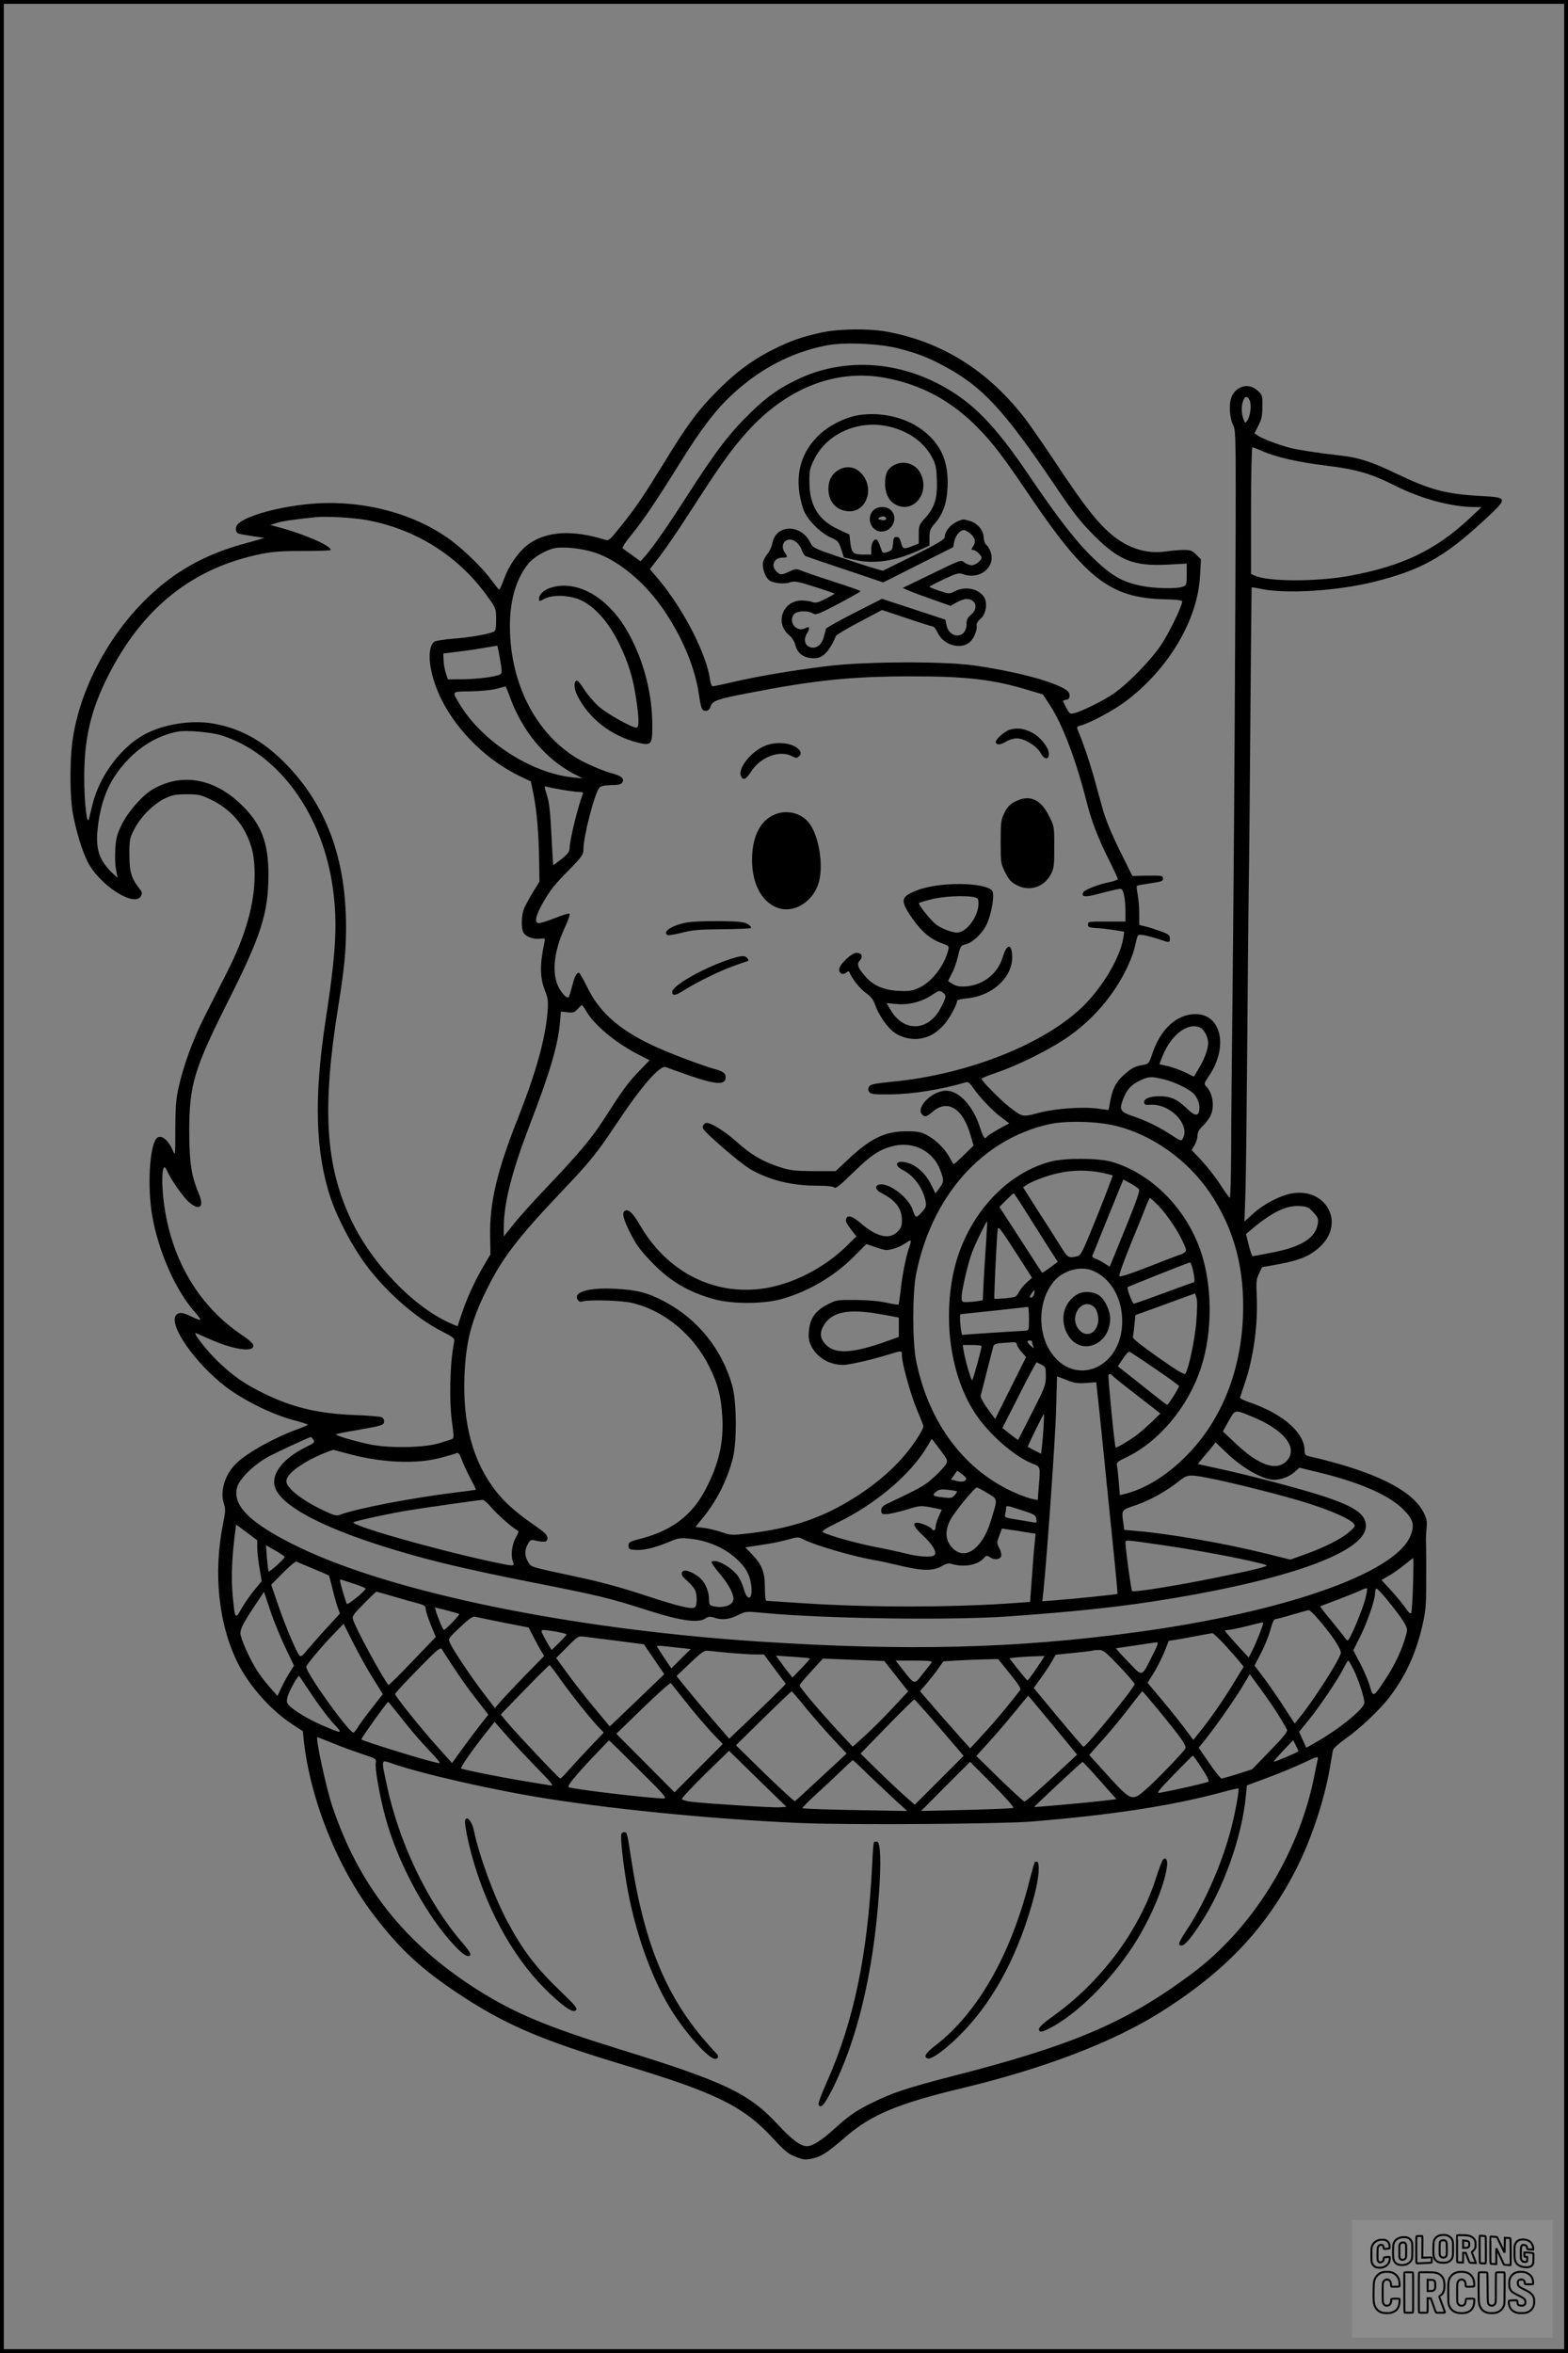 <?xml version="1.0" encoding="UTF-8"?>
<svg xmlns="http://www.w3.org/2000/svg" version="1.0" width="1024pt" height="1536pt" viewBox="0 0 1024 1536" preserveAspectRatio="xMidYMid meet">
  <rect x="0" y="0" width="1024" height="1536" fill="#808080" stroke="none"/>
  <g transform="translate(0.00 0.00) scale(1)">
    <g transform="translate(0,1536) scale(0.1,-0.1)" fill="#000000" stroke="none">
      <path d="M5368 13190 c-127 -27 -210 -56 -328 -116 -136 -69 -250 -156 -375 -285 -117 -121 -179 -206 -334 -459 -133 -216 -177 -281 -279 -408 -63 -80 -77 -93 -96 -87 -212 67 -379 59 -500 -24 -63 -44 -129 -135 -163 -227 -15 -40 -30 -74 -33 -73 -3 0 -23 25 -45 55 -56 78 -176 197 -270 267 -239 177 -582 267 -915 238 -204 -18 -414 -75 -472 -128 -26 -23 -23 -61 5 -68 22 -5 142 -24 162 -26 6 0 -46 -15 -115 -34 -276 -73 -487 -193 -677 -387 -247 -251 -423 -602 -462 -923 -16 -131 -14 -358 5 -456 21 -115 60 -242 96 -314 78 -154 307 -301 349 -224 9 18 7 26 -10 48 -52 64 -66 110 -66 221 0 100 2 108 33 169 43 82 126 164 199 199 49 23 71 27 144 27 79 0 91 -3 165 -39 98 -49 176 -126 220 -216 43 -88 57 -156 57 -270 0 -189 -59 -398 -179 -634 -41 -80 -107 -212 -148 -292 -77 -152 -141 -328 -172 -474 -14 -64 -19 -130 -19 -263 0 -159 -1 -175 -13 -145 -32 79 -83 118 -111 85 -45 -55 -59 -317 -27 -502 41 -237 156 -495 282 -634 20 -23 35 -44 32 -46 -2 -3 -28 6 -56 20 -60 29 -84 31 -102 10 -52 -63 126 -317 329 -471 113 -85 293 -174 426 -211 58 -15 105 -30 105 -33 0 -3 -29 -16 -65 -29 -146 -52 -327 -152 -398 -220 -77 -72 -112 -185 -85 -266 11 -35 11 -52 -4 -125 -67 -329 -31 -666 97 -920 74 -146 213 -303 351 -394 l72 -47 6 -62 c44 -391 222 -833 463 -1146 167 -217 303 -343 543 -503 305 -203 538 -304 1105 -474 581 -176 758 -263 948 -467 83 -90 106 -109 155 -127 50 -19 63 -21 109 -10 57 12 99 40 218 143 166 143 340 216 763 317 539 130 982 300 1295 497 425 269 692 552 891 950 93 186 177 441 212 648 8 50 17 99 19 110 3 12 38 44 82 75 94 66 228 192 289 274 106 140 169 279 212 460 23 98 26 133 26 301 1 105 0 210 -1 235 -2 25 0 70 3 101 5 47 2 64 -19 106 -76 148 -325 270 -749 367 -23 5 -28 12 -28 36 0 117 -140 240 -360 316 -36 12 -64 26 -62 31 1 4 15 46 31 93 57 165 88 391 78 575 -4 87 -2 106 15 141 l20 42 116 21 c138 26 207 57 271 121 155 155 26 380 -195 339 -77 -14 -183 -70 -252 -133 l-55 -50 7 204 c3 113 8 525 11 915 3 391 7 863 10 1050 3 187 8 707 11 1155 4 448 7 816 8 816 0 1 33 -4 71 -12 164 -32 493 -10 724 47 310 77 460 160 719 399 163 150 162 152 -13 162 -235 13 -332 39 -562 149 -150 72 -240 102 -348 114 -151 17 -284 37 -338 51 -77 20 -178 58 -210 79 l-25 16 26 51 c21 40 26 64 26 125 1 72 0 76 -32 104 -55 50 -134 32 -167 -37 -22 -46 -16 -143 10 -194 17 -33 18 -100 11 -1410 -3 -756 -11 -1753 -16 -2215 -5 -462 -10 -969 -10 -1127 -1 -159 -5 -288 -8 -287 -4 0 -32 38 -62 85 -30 47 -85 117 -121 156 l-67 71 19 31 c10 17 19 45 19 62 0 21 10 40 35 64 19 18 41 48 50 66 28 58 16 145 -25 189 -19 20 -18 21 16 73 127 188 80 402 -88 402 -122 0 -228 -96 -282 -256 -23 -68 -24 -69 -64 -76 -51 -9 -73 -20 -124 -66 -49 -44 -73 -90 -87 -167 -6 -32 -11 -59 -11 -60 0 -1 -28 2 -62 7 -100 15 -279 3 -392 -26 -111 -29 -106 -30 -196 39 -55 43 -180 169 -180 183 0 4 44 22 98 40 137 47 328 141 446 219 177 117 324 288 410 474 31 68 42 100 60 182 7 27 9 28 48 22 23 -4 66 -16 97 -26 69 -24 71 -24 71 5 0 21 -9 28 -55 45 -30 11 -75 26 -100 32 l-45 11 0 73 c0 40 -5 96 -10 125 -6 29 -8 55 -6 57 2 3 42 10 88 17 72 10 83 14 83 31 0 19 -6 20 -100 19 l-100 -2 -83 167 c-54 110 -92 201 -111 271 -16 58 -44 157 -61 220 -27 95 -70 221 -104 301 -5 12 0 18 21 23 56 14 212 96 289 154 282 209 476 533 491 824 l6 107 -31 30 c-26 27 -37 31 -84 31 -29 0 -81 -5 -116 -10 -137 -19 -266 27 -384 138 -84 80 -163 183 -338 447 -73 110 -159 234 -190 275 -242 317 -542 507 -909 575 -114 21 -312 19 -423 -5z m497 -104 c120 -30 201 -61 303 -117 248 -133 389 -285 722 -779 117 -174 165 -235 250 -321 167 -168 263 -206 483 -195 l127 7 0 -71 c0 -67 -1 -71 -26 -80 -39 -15 -186 -12 -272 6 -123 25 -192 65 -311 179 -112 108 -228 257 -411 527 -232 344 -376 492 -590 606 -298 159 -639 173 -926 38 -123 -58 -202 -113 -308 -216 -140 -135 -228 -250 -421 -550 -114 -179 -218 -328 -267 -385 l-35 -39 -54 39 c-30 21 -58 42 -63 46 -4 4 21 44 58 88 78 96 163 222 311 460 141 227 234 350 342 451 185 173 394 282 625 326 114 21 338 12 463 -20z m-93 -191 c241 -42 449 -154 623 -337 97 -100 156 -179 325 -428 372 -550 532 -673 882 -682 85 -2 118 -6 118 -15 0 -30 -82 -198 -135 -280 -68 -102 -222 -260 -314 -322 -70 -48 -213 -118 -258 -127 -29 -6 -30 -5 -71 78 -2 3 7 8 20 10 17 2 23 10 23 28 0 18 -10 30 -40 47 -96 53 -334 114 -590 150 -199 27 -705 25 -950 -5 -227 -28 -443 -64 -609 -102 -72 -17 -135 -30 -142 -30 -6 0 -14 19 -17 43 -23 168 -174 461 -334 652 l-59 70 62 80 c34 44 100 140 148 213 47 72 125 192 172 264 111 169 190 273 282 370 250 262 557 377 864 323z m2389 -149 c14 -29 4 -105 -16 -132 -13 -18 -14 -18 -24 9 -31 79 8 195 40 123z m84 -331 c87 -39 232 -72 420 -95 194 -24 290 -52 445 -130 171 -86 367 -139 520 -140 l45 -1 -80 -75 c-223 -208 -443 -312 -793 -375 -213 -37 -521 -36 -607 3 l-25 11 0 414 c0 229 4 413 9 413 5 0 34 -11 66 -25z m-5845 -451 c325 -61 603 -240 791 -508 48 -67 49 -71 49 -141 0 -57 -3 -74 -16 -79 -46 -18 -162 -38 -262 -45 -62 -5 -119 -14 -127 -21 -54 -45 -31 -219 50 -380 106 -209 302 -399 517 -500 l65 -31 17 -83 c22 -109 34 -257 37 -431 l2 -140 -41 -67 c-23 -37 -49 -85 -58 -105 -19 -44 -22 -130 -6 -160 15 -27 64 -46 108 -41 34 4 35 3 30 -21 -32 -150 -31 -233 5 -323 18 -45 20 -65 15 -133 -15 -180 -75 -394 -196 -701 -134 -338 -183 -545 -179 -760 l2 -122 -46 -78 c-59 -102 -108 -208 -142 -311 l-27 -81 -33 14 c-243 101 -525 391 -661 679 -170 358 -192 729 -85 1395 39 240 51 364 51 516 0 455 -132 806 -405 1079 -141 141 -288 221 -459 251 -143 26 -326 -3 -450 -69 -154 -82 -295 -270 -341 -455 -9 -37 -20 -80 -24 -97 -13 -51 -31 108 -31 268 0 258 43 440 154 661 227 451 558 713 1012 802 66 13 135 18 267 17 97 0 177 3 177 7 0 29 -178 106 -350 151 l-45 12 37 12 c32 12 129 26 263 39 70 7 252 -4 335 -20z m1481 -210 c158 -50 337 -200 460 -385 119 -178 198 -369 223 -540 15 -98 19 -109 47 -109 13 0 24 10 30 30 13 36 45 47 243 85 435 85 670 109 1061 110 372 0 542 -20 778 -92 l88 -26 44 -68 c82 -122 173 -362 240 -629 33 -130 76 -242 149 -387 31 -62 56 -117 56 -121 0 -5 -24 -14 -52 -20 -76 -15 -168 -51 -175 -69 -11 -29 13 -31 97 -9 47 13 102 26 122 30 36 7 37 6 47 -31 6 -21 11 -70 11 -109 l0 -70 -122 0 c-117 1 -123 0 -123 -19 0 -17 8 -20 50 -23 28 -1 81 -7 119 -13 l68 -11 -6 -40 c-20 -125 -129 -312 -255 -439 -252 -252 -760 -454 -1260 -501 -108 -11 -136 -16 -145 -31 -8 -12 -8 -22 0 -34 10 -16 28 -18 140 -17 148 2 329 31 495 80 11 3 25 -9 42 -34 38 -58 132 -157 189 -198 l49 -37 -70 -38 c-38 -22 -73 -44 -76 -49 -13 -21 -23 -8 -45 60 -45 141 -136 239 -220 240 -100 0 -213 -123 -149 -163 13 -8 26 -3 60 26 98 84 198 22 248 -156 l19 -65 -64 -63 c-35 -34 -65 -61 -67 -58 -2 2 -15 24 -29 49 -33 57 -90 112 -148 142 -37 19 -60 23 -130 23 -141 0 -234 -45 -384 -186 l-79 -74 -141 0 c-119 1 -153 4 -216 24 -111 34 -195 82 -290 168 -76 68 -164 123 -197 123 -7 0 -17 -8 -22 -19 -9 -16 8 -35 122 -136 73 -64 159 -132 193 -151 124 -69 266 -104 428 -104 65 0 106 -4 114 -12 9 -9 38 14 125 99 118 115 172 151 265 173 130 30 257 -36 302 -157 26 -69 25 -79 -6 -120 l-25 -33 -30 60 c-36 71 -93 123 -154 140 -73 20 -93 -16 -27 -49 71 -36 132 -120 147 -205 6 -28 2 -39 -26 -70 -35 -40 -41 -39 -58 15 -25 78 -150 176 -213 167 -39 -5 -34 -35 10 -57 92 -47 132 -101 132 -176 0 -38 -5 -52 -29 -76 -53 -53 -135 -34 -240 56 -55 47 -85 56 -95 29 -6 -16 0 -29 45 -87 l22 -28 -64 -63 c-128 -124 -294 -218 -463 -261 -349 -88 -692 64 -884 393 -50 86 -78 112 -102 97 -20 -12 -9 -54 36 -144 35 -70 65 -112 131 -181 126 -133 246 -204 420 -252 115 -31 316 -31 433 1 174 47 352 151 481 283 l77 77 56 -19 c30 -11 63 -20 73 -20 34 0 91 20 127 45 40 27 42 25 22 -32 -20 -57 -46 -190 -55 -284 -5 -44 -11 -82 -13 -85 -3 -2 -38 3 -79 12 -45 11 -123 17 -200 18 -121 1 -128 0 -184 -29 -79 -40 -115 -91 -122 -171 -4 -48 -1 -68 15 -101 39 -76 119 -123 208 -123 41 0 192 35 304 70 82 25 80 25 80 -9 0 -51 59 -261 100 -358 22 -51 40 -97 40 -103 0 -23 -64 -122 -125 -193 -116 -136 -285 -263 -473 -357 -161 -79 -327 -125 -553 -151 -99 -11 -108 -11 -166 9 -35 12 -87 25 -117 28 l-54 7 50 61 c92 114 159 248 195 392 26 108 24 364 -5 468 -66 237 -225 435 -443 550 -109 58 -178 75 -319 83 -173 9 -275 -20 -249 -69 8 -15 17 -18 37 -13 49 12 249 6 318 -10 212 -49 405 -209 508 -420 55 -111 75 -191 83 -322 10 -168 -22 -308 -109 -475 -86 -167 -219 -269 -419 -321 -77 -20 -84 -24 -84 -47 0 -23 4 -25 48 -28 52 -3 127 15 222 55 51 22 69 25 126 19 118 -11 232 -60 311 -134 58 -54 83 -99 93 -164 15 -98 -23 -121 -48 -29 -9 32 -28 72 -42 89 -51 61 -145 109 -168 86 -3 -4 19 -36 50 -73 58 -68 92 -130 93 -168 0 -42 -68 -65 -137 -47 -19 5 -23 13 -23 48 -1 59 -32 120 -77 150 -54 35 -91 43 -100 20 -5 -13 4 -27 34 -53 22 -20 45 -46 51 -58 14 -26 16 -92 3 -112 -13 -21 -99 -1 -342 79 -133 44 -282 85 -420 114 -331 71 -308 65 -330 100 -24 39 -24 79 -1 118 15 26 21 29 47 22 63 -14 80 -11 80 16 0 19 -18 37 -90 87 -115 79 -193 149 -249 222 -148 192 -214 436 -203 746 9 222 43 359 142 560 101 207 201 339 493 647 187 196 229 249 362 448 159 240 282 380 318 364 9 -4 80 -29 157 -56 161 -56 227 -61 233 -20 5 32 -11 48 -66 62 -91 25 -318 111 -419 160 -215 102 -342 217 -419 378 -25 50 -49 92 -53 92 -16 0 -29 -25 -45 -89 -9 -36 -19 -67 -22 -70 -10 -11 -40 17 -63 59 -50 90 -36 237 38 396 23 48 35 86 30 90 -5 3 -50 -11 -100 -31 -50 -20 -97 -34 -105 -31 -24 9 -15 49 29 128 56 96 69 113 178 224 78 80 89 96 89 127 0 88 74 374 106 407 9 9 35 14 75 15 47 0 64 4 73 17 16 26 -8 45 -79 63 -33 9 -105 38 -161 65 -300 146 -494 495 -494 892 0 171 40 307 119 407 32 41 116 91 171 102 56 12 176 0 261 -27z m-615 -699 c12 -70 13 -90 3 -96 -26 -16 -146 -32 -243 -33 l-101 -1 -13 40 c-8 22 -14 60 -15 84 l-2 45 105 13 c58 7 137 19 175 26 39 7 71 12 73 12 1 -1 9 -42 18 -90z m67 -253 c81 -218 229 -395 412 -492 l60 -31 -62 6 c-272 27 -594 234 -741 478 -52 87 -57 82 70 84 62 1 138 8 168 16 30 8 57 15 60 16 3 0 18 -34 33 -77z m-1888 -242 c376 -118 666 -518 730 -1008 30 -225 19 -413 -50 -862 -76 -499 -65 -852 34 -1150 44 -131 141 -316 229 -434 131 -178 330 -352 500 -438 76 -39 82 -44 78 -68 -29 -141 -34 -393 -12 -540 9 -61 10 -87 2 -92 -6 -4 -47 -17 -91 -30 -104 -30 -336 -33 -458 -5 -99 21 -220 58 -213 64 2 3 73 17 158 31 140 25 153 29 156 49 2 13 -4 25 -15 31 -10 5 -90 12 -178 15 -239 9 -413 51 -600 145 -122 60 -193 111 -288 201 -76 72 -176 201 -146 188 8 -3 50 -22 94 -41 149 -66 280 -85 280 -41 0 13 -24 36 -75 70 -275 185 -451 476 -505 830 -26 173 -17 321 15 244 23 -55 105 -172 144 -206 68 -60 102 -33 65 53 -49 116 -63 207 -63 409 0 303 31 406 254 850 215 426 262 574 263 820 1 216 -47 339 -182 467 -177 169 -388 204 -574 95 -69 -40 -165 -151 -204 -234 -29 -59 -36 -88 -40 -155 -3 -46 -1 -107 5 -136 l10 -53 -30 28 c-92 87 -116 161 -99 305 23 189 79 315 195 437 94 99 204 161 326 185 56 11 216 -3 285 -24z m2223 -355 c46 -8 98 -15 114 -15 25 0 29 -3 23 -17 -29 -70 -85 -299 -85 -348 0 -24 -10 -38 -52 -72 -29 -23 -53 -41 -55 -39 -1 1 -7 90 -12 197 -7 146 -14 210 -29 257 -17 54 -18 63 -5 58 9 -4 54 -13 101 -21z m159 -1443 c54 -95 198 -214 356 -293 l59 -30 -74 -77 c-71 -75 -98 -112 -230 -317 -76 -118 -157 -214 -362 -430 -84 -88 -183 -197 -219 -243 l-67 -83 0 55 c0 161 50 359 167 666 136 353 186 525 200 676 l6 71 42 -5 c37 -4 47 -1 67 21 12 14 25 25 28 26 3 0 15 -16 27 -37z m4014 -112 c25 -14 49 -62 49 -98 0 -40 -24 -107 -62 -168 l-31 -52 -60 29 c-34 16 -84 34 -113 40 l-53 12 20 50 c57 145 170 229 250 187z m-243 -335 c74 -18 168 -63 200 -97 25 -28 40 -72 34 -106 -6 -41 -31 -37 -80 11 -65 62 -105 80 -177 81 -67 0 -108 -17 -103 -42 3 -13 12 -16 35 -14 134 13 274 -135 214 -226 -6 -11 -21 -5 -67 26 -78 52 -166 96 -256 126 -83 28 -90 41 -63 112 24 62 52 93 109 120 60 28 71 28 154 9z m-308 -305 c237 -59 467 -223 612 -437 159 -237 228 -496 215 -812 -15 -364 -147 -684 -376 -911 -126 -126 -270 -213 -402 -244 l-26 -6 -7 88 c-4 48 -9 96 -12 107 -4 17 6 26 58 50 217 103 408 331 492 589 77 235 74 546 -7 771 -99 276 -323 497 -577 571 -88 25 -306 26 -400 1 -306 -81 -561 -376 -635 -732 -66 -322 -12 -671 140 -906 90 -139 261 -289 382 -335 49 -19 48 -18 36 -158 l-6 -78 -34 7 c-18 3 -65 19 -104 36 -336 143 -573 456 -656 866 -25 124 -25 441 0 567 102 509 430 879 867 977 113 25 315 20 440 -11z m-96 -305 c38 -8 70 -16 72 -18 2 -2 -43 -120 -100 -263 -98 -242 -106 -259 -133 -265 -56 -13 -60 -10 -109 69 -26 42 -92 146 -146 229 l-97 153 23 15 c39 26 139 63 212 78 90 20 192 20 278 2z m189 -70 c25 -14 50 -31 55 -38 8 -9 -18 -82 -90 -259 l-101 -247 -36 23 c-20 13 -46 26 -59 30 -13 4 -21 13 -18 19 3 7 49 121 103 254 54 134 99 243 99 243 1 0 22 -11 47 -25z m-678 -193 c44 -70 107 -170 141 -223 l62 -96 -50 -37 c-27 -21 -51 -36 -53 -34 -1 2 -65 99 -140 216 l-138 213 44 45 c24 24 46 44 49 44 3 0 41 -57 85 -128z m862 46 c56 -59 128 -166 162 -243 21 -47 21 -50 5 -62 -10 -7 -21 -13 -25 -13 -4 0 -94 -34 -200 -76 -129 -50 -194 -72 -199 -64 -4 6 28 95 70 198 42 103 88 215 101 250 13 34 26 62 29 62 3 0 29 -24 57 -52z m1011 -43 c30 -32 33 -42 28 -73 -14 -92 -104 -150 -290 -187 -70 -14 -131 -25 -135 -25 -4 0 -16 32 -26 72 l-18 72 34 29 c135 114 229 160 318 154 48 -3 58 -8 89 -42z m-2138 -190 c-5 -72 -12 -187 -16 -256 l-6 -127 -36 -6 c-21 -3 -52 -6 -69 -6 -31 0 -33 2 -33 33 0 45 44 231 70 297 24 62 93 201 96 197 2 -2 -1 -61 -6 -132z m267 -265 c-18 -16 -42 -44 -52 -63 -17 -33 -22 -35 -88 -42 -38 -3 -71 -5 -73 -3 -4 5 16 425 22 456 4 19 25 -9 114 -148 l110 -171 -33 -29z m1082 86 c11 -44 15 -86 8 -86 -2 0 -89 -31 -193 -70 -104 -38 -193 -70 -199 -70 -10 0 -48 100 -41 108 5 4 398 161 407 161 4 1 12 -19 18 -43z m-654 -10 c126 -53 202 -194 193 -357 -17 -289 -314 -401 -466 -175 -90 135 -81 342 22 463 59 70 173 101 251 69z m-382 -154 c-3 -12 -12 -22 -19 -22 -12 0 -11 5 2 25 19 30 26 28 17 -3z m1059 -186 c-10 -115 -47 -291 -70 -332 -6 -11 -47 13 -177 104 -105 74 -169 124 -167 133 2 8 7 43 10 79 l7 65 195 71 195 71 9 -30 c6 -18 5 -77 -2 -161z m-1092 27 c0 -78 0 -78 -28 -80 -66 -3 -398 -25 -407 -27 -9 -1 -21 133 -13 135 2 0 100 11 218 23 118 13 218 24 223 25 4 0 7 -34 7 -76z m-1025 37 c39 -6 94 -15 123 -21 l52 -10 0 -63 0 -63 -72 -26 c-242 -87 -355 -90 -417 -11 -24 31 -27 64 -7 102 47 90 142 117 321 92z m1045 -189 c0 -5 3 -18 7 -28 6 -17 5 -17 -15 1 -26 22 -28 36 -7 36 8 0 15 -4 15 -9z m-100 -16 c0 -8 14 -30 30 -49 l31 -35 -101 -202 -101 -202 -50 68 c-28 38 -47 75 -45 84 3 9 21 79 40 156 20 77 39 150 42 162 6 22 12 24 127 31 18 1 27 -3 27 -13z m-230 -12 c0 -20 -56 -223 -61 -223 -8 0 -46 132 -55 188 l-7 42 62 0 c33 0 61 -3 61 -7z m1134 -148 c86 -58 156 -110 156 -113 0 -11 -70 -122 -77 -122 -6 0 -29 18 -205 158 l-118 93 33 49 c17 27 37 48 43 46 6 -2 82 -52 168 -111z m-741 26 c25 -13 27 -19 27 -75 0 -57 -6 -73 -91 -239 l-90 -177 -27 19 c-15 11 -38 29 -51 40 l-25 19 110 216 c60 119 111 214 114 213 3 -1 17 -9 33 -16z m462 -71 c3 -5 75 -63 160 -128 l153 -119 -56 -55 c-32 -30 -75 -68 -97 -85 -48 -36 -135 -87 -139 -82 -7 8 -50 447 -47 472 1 10 19 9 26 -3z m-174 -48 l68 5 5 -46 c3 -25 22 -201 41 -391 19 -190 48 -480 65 -644 17 -164 29 -300 28 -301 -4 -3 -301 -34 -402 -41 l-89 -7 7 64 c25 242 77 993 83 1180 l6 225 61 -24 c49 -20 72 -24 127 -20z m1096 -224 c149 -62 243 -146 243 -219 0 -54 -48 -99 -105 -99 -65 0 -151 49 -251 143 l-88 83 38 68 c44 78 37 77 163 24z m-1372 -65 c-3 -49 -8 -107 -11 -130 l-5 -43 -42 21 c-23 12 -43 23 -45 24 -3 3 101 215 105 215 2 0 1 -39 -2 -87z m-4768 -81 c10 -17 5 -22 -45 -46 -167 -82 -245 -194 -198 -284 64 -122 344 -262 792 -395 235 -70 458 -123 888 -208 430 -85 490 -99 756 -184 203 -65 319 -81 365 -51 22 14 32 15 57 7 50 -18 101 -13 156 15 52 26 53 26 170 15 407 -38 1215 -49 1592 -23 453 32 752 64 1070 117 797 133 1270 309 1270 474 0 75 -70 125 -266 190 -140 47 -479 137 -686 182 l-146 32 38 46 c22 25 48 57 59 71 l19 25 69 -66 c105 -102 241 -179 315 -179 43 0 99 21 131 50 l33 29 120 -29 c270 -65 459 -147 554 -239 71 -70 81 -107 49 -181 -104 -242 -826 -494 -1784 -624 -794 -108 -1509 -125 -2480 -61 -1226 82 -2381 320 -2995 616 -315 153 -436 271 -401 392 18 58 114 151 211 202 66 34 256 122 270 124 3 1 10 -7 17 -17z m4093 -66 c48 -64 51 -71 38 -94 -7 -13 -42 -51 -78 -84 -61 -56 -84 -69 -310 -176 -26 -13 -35 -23 -35 -42 0 -22 4 -25 36 -24 20 1 77 14 128 29 88 27 94 28 161 15 39 -7 70 -14 70 -16 0 -1 -9 -21 -20 -45 -11 -24 -20 -54 -20 -66 0 -24 -14 -31 -25 -13 -8 13 -72 40 -96 40 -34 0 -20 -30 40 -85 62 -58 92 -108 73 -127 -16 -16 -101 -11 -188 11 -43 11 -140 32 -214 46 -122 25 -289 72 -326 93 -11 6 15 23 92 61 258 125 489 323 595 508 13 23 24 41 25 40 1 -1 25 -33 54 -71z m-3850 -30 c208 -55 431 -64 585 -23 50 13 97 27 106 31 12 5 20 -4 34 -41 9 -26 35 -81 56 -122 22 -40 38 -75 37 -76 -2 -1 -66 -10 -143 -19 -281 -35 -640 -104 -747 -145 -19 -7 -40 -2 -93 23 -147 68 -255 151 -255 197 0 40 71 99 184 155 61 29 118 51 126 49 8 -2 58 -16 110 -29z m4020 -156 c0 -20 -24 -27 -61 -18 l-39 10 21 29 20 29 30 -22 c16 -12 29 -25 29 -28z m1571 4 c159 -30 527 -123 670 -170 150 -48 265 -100 289 -129 13 -16 10 -22 -28 -55 -50 -45 -170 -105 -296 -149 l-89 -32 -161 40 c-266 66 -629 129 -842 147 l-82 7 -6 45 c-12 88 -14 84 80 116 94 32 203 93 279 154 57 46 70 48 186 26z m-1432 -101 c69 -43 68 -30 21 -183 -51 -168 -155 -251 -234 -189 -60 47 -71 115 -31 195 26 51 159 214 175 214 5 0 36 -17 69 -37z m-200 12 c2 -3 -4 -14 -15 -26 -16 -18 -26 -20 -74 -14 -71 9 -75 12 -48 36 19 16 32 19 77 14 30 -3 57 -8 60 -10z m-3045 -100 c35 -43 137 -134 171 -153 15 -8 14 -12 -4 -44 -26 -44 -37 -117 -23 -157 14 -38 17 -38 -135 -6 -394 85 -946 244 -903 259 38 14 238 57 355 76 124 20 453 67 485 69 9 1 33 -19 54 -44z m3471 -24 c82 -27 90 -32 93 -57 3 -25 1 -26 -25 -21 -15 3 -63 11 -106 18 -72 11 -78 14 -73 33 3 12 6 29 6 39 0 22 -1 22 105 -12z m-4995 -246 c0 -27 7 -87 15 -133 l14 -83 -52 -64 c-29 -36 -66 -90 -83 -121 -38 -67 -40 -64 -55 97 -10 112 -5 239 17 411 l6 46 69 -51 69 -52 0 -50z m5019 103 l64 -10 -6 -62 c-4 -33 -12 -134 -18 -222 l-12 -161 -81 -6 c-413 -31 -967 -32 -1411 -2 -121 8 -225 15 -230 15 -6 0 -10 36 -10 88 0 101 -19 148 -87 219 l-41 42 34 5 c19 3 68 11 109 17 41 6 104 20 139 30 62 17 66 17 100 -1 83 -41 321 -110 466 -135 22 -3 99 -20 170 -37 145 -34 212 -34 270 1 28 16 41 18 67 10 76 -21 163 -5 202 39 17 19 20 20 42 6 30 -20 68 -15 73 11 2 10 -4 34 -14 51 -16 31 -16 35 1 79 l17 47 46 -7 c25 -3 75 -11 110 -17z m891 -84 c256 -37 605 -104 680 -131 20 -7 -85 -33 -355 -87 -250 -50 -513 -92 -522 -82 -6 6 -42 268 -43 312 0 24 -18 25 240 -12z m-5731 -77 c2 -10 -98 -101 -105 -95 -2 3 -7 42 -11 88 l-6 83 60 -34 c33 -19 61 -38 62 -42z m7369 -180 c-3 -96 -8 -179 -12 -186 -5 -8 -17 2 -35 29 -15 23 -57 74 -93 114 l-66 72 47 27 c25 14 71 46 101 71 30 24 57 45 59 45 2 1 2 -77 -1 -172z m-7183 103 c55 -23 101 -43 103 -45 2 -1 11 -38 22 -81 10 -44 26 -99 34 -123 l16 -44 -77 -84 c-43 -46 -100 -111 -128 -144 -44 -53 -51 -58 -62 -43 -22 30 -97 208 -139 334 l-43 125 77 78 c42 42 81 75 87 73 5 -2 55 -23 110 -46z m273 -101 c40 -13 71 -26 70 -30 -8 -20 -117 -108 -123 -99 -7 12 -45 140 -45 154 0 4 6 6 13 3 6 -2 45 -15 85 -28z m6597 -101 c-15 -58 -83 -225 -106 -258 -8 -13 -12 -11 -27 10 -9 13 -50 64 -90 113 -41 49 -72 90 -70 91 1 1 55 22 118 45 63 24 131 52 150 61 19 10 36 14 38 10 2 -5 -4 -37 -13 -72z m154 -14 c39 -47 83 -106 98 -131 25 -43 26 -49 14 -91 -22 -84 -73 -193 -131 -280 -81 -124 -83 -125 -104 -49 -10 34 -38 101 -63 148 l-45 86 41 82 c49 97 101 246 101 290 0 17 4 31 9 31 6 0 42 -38 80 -86z m-7206 -298 l57 -119 -29 -46 c-16 -25 -41 -70 -54 -99 l-25 -53 -51 58 c-29 32 -69 85 -88 117 -47 76 -103 204 -103 234 0 31 20 69 93 179 l61 92 41 -122 c22 -67 67 -176 98 -241z m715 330 c64 -19 136 -39 160 -45 33 -9 42 -16 42 -34 0 -12 15 -58 33 -103 l33 -80 -153 -159 c-83 -88 -154 -157 -156 -155 -45 58 -214 369 -232 429 -6 20 4 35 71 102 43 44 80 79 82 79 2 0 56 -15 120 -34z m421 -112 c6 -5 -90 -104 -100 -104 -6 0 -41 82 -53 126 l-6 21 77 -19 c43 -11 80 -22 82 -24z m5608 -31 c96 -111 155 -202 149 -226 -13 -51 -185 -318 -274 -425 l-27 -33 -69 106 c-37 58 -96 143 -130 189 l-63 83 43 84 c24 45 51 114 61 151 12 46 22 68 33 69 8 0 58 13 110 29 52 15 100 29 107 29 6 1 33 -25 60 -56z m-5319 -25 l164 -32 34 -65 c18 -36 41 -78 51 -93 l17 -28 -115 -117 c-63 -65 -136 -142 -161 -170 l-46 -53 -75 98 c-80 105 -197 279 -218 326 -13 28 -13 30 65 103 61 58 84 73 100 69 12 -3 94 -20 184 -38z m4962 -1 c0 -14 -43 -123 -66 -170 l-29 -57 -78 84 c-42 47 -77 87 -77 90 0 3 10 6 23 6 12 1 65 11 117 24 106 27 110 27 110 23z m-5814 -363 l64 -103 -74 -95 c-41 -52 -83 -109 -92 -126 -10 -16 -22 -30 -26 -30 -30 0 -308 387 -308 429 0 13 98 130 179 214 l65 67 64 -127 c35 -69 92 -173 128 -229z m1195 305 c38 -7 69 -15 69 -18 0 -4 -22 -28 -48 -54 l-49 -48 -15 23 c-8 13 -25 42 -37 66 -25 49 -27 48 80 31z m4372 -91 c42 -46 85 -95 97 -111 l22 -27 -63 -103 c-66 -109 -156 -239 -225 -324 l-41 -51 -49 66 c-27 37 -94 121 -149 187 l-101 120 38 60 c21 33 52 95 70 137 l31 77 71 11 c39 7 100 18 136 25 36 7 70 13 77 14 6 0 45 -36 86 -81z m-3973 31 l175 -23 67 -98 66 -97 -178 -171 -178 -170 -106 128 c-58 70 -137 171 -175 224 l-69 95 72 72 c69 70 72 72 111 67 22 -3 119 -15 215 -27z m3496 -96 c-73 -145 -62 -142 -159 -40 -47 48 -82 87 -78 88 3 0 60 8 126 18 66 10 128 19 138 20 14 1 10 -14 -27 -86z m-3078 49 l63 -7 -64 -63 -63 -63 -47 70 c-26 39 -47 73 -47 75 0 3 21 3 48 0 26 -3 75 -8 110 -12z m-1486 -126 c36 -56 102 -149 147 -206 l80 -103 -48 -61 c-27 -34 -80 -105 -119 -158 l-70 -97 -103 115 c-104 116 -269 322 -269 336 0 5 66 76 147 159 125 128 149 148 158 134 5 -9 40 -63 77 -119z m1802 94 c60 -5 135 -10 167 -10 l58 0 71 -96 72 -96 -29 -30 c-15 -16 -98 -97 -184 -179 l-157 -149 -114 132 c-63 73 -140 165 -172 205 l-58 72 89 85 c77 73 92 83 118 80 17 -2 79 -8 139 -14z m2545 -86 c56 -59 101 -112 101 -117 0 -22 -309 -402 -334 -410 -2 -1 -77 85 -165 191 l-160 193 48 67 c27 37 59 86 72 109 l23 41 116 12 c63 6 120 13 125 15 6 2 24 4 42 4 27 1 44 -13 132 -105z m-2020 50 c2 -2 -23 -31 -55 -64 l-59 -61 -22 28 c-13 15 -37 48 -54 72 l-32 43 109 -7 c60 -4 111 -9 113 -11z m1516 -11 c-42 -66 -90 -132 -95 -132 -3 0 -30 32 -62 72 l-56 72 51 6 c29 3 81 6 116 7 l63 2 -17 -27z m-1030 -6 c1 -1 36 -46 79 -100 l77 -98 -101 -108 c-55 -60 -137 -141 -181 -181 l-80 -72 -78 83 c-131 140 -273 308 -269 318 1 6 36 47 77 92 l75 82 200 -8 c111 -4 201 -8 201 -8z m820 -82 c55 -68 75 -99 68 -107 -72 -94 -162 -202 -236 -282 l-91 -99 -49 54 c-27 30 -100 114 -164 186 l-115 133 45 52 c24 29 59 73 76 98 l32 45 97 6 c53 3 134 6 179 7 l81 2 77 -95z m-511 73 c-4 -7 -30 -41 -58 -75 -57 -72 -51 -74 -131 28 l-46 59 121 0 c94 0 120 -3 114 -12z m2755 -45 c32 -65 71 -183 71 -218 0 -39 -162 -171 -319 -260 l-60 -34 -24 52 -23 52 65 80 c72 89 190 264 227 338 13 26 26 47 29 47 3 0 18 -26 34 -57z m-5194 -45 c64 -92 196 -259 253 -321 l45 -47 -84 -88 c-46 -48 -108 -115 -138 -149 -30 -35 -57 -63 -62 -63 -9 0 -282 290 -347 367 l-42 51 156 161 c86 89 159 161 163 161 3 0 29 -33 56 -72z m4704 -253 c27 -44 53 -88 56 -97 5 -12 -25 -49 -111 -137 l-117 -121 -93 -30 c-52 -16 -100 -30 -107 -30 -6 1 -43 46 -80 101 l-69 100 42 52 c71 89 189 257 242 345 l50 83 68 -93 c38 -51 91 -129 119 -173z m-6310 128 c45 -68 108 -151 139 -184 65 -70 63 -70 -80 -9 -88 39 -181 95 -212 129 -14 16 -16 25 -7 58 10 37 68 139 75 132 2 -2 40 -59 85 -126z m2412 -8 c72 -93 164 -201 226 -265 l43 -45 -158 -158 -157 -157 -190 191 -190 191 174 169 c96 93 178 166 182 162 4 -5 35 -44 70 -88z m814 -77 c50 -60 129 -151 177 -202 l87 -93 -166 -154 c-91 -85 -168 -155 -172 -157 -4 -1 -93 80 -197 181 l-188 184 179 176 c99 97 182 176 185 176 3 0 46 -50 95 -111z m2292 -1 c172 -210 196 -245 181 -266 -25 -35 -190 -206 -250 -258 -95 -84 -100 -82 -251 84 l-124 137 94 105 c52 58 129 152 171 208 43 56 79 102 82 102 3 0 46 -50 97 -112z m-681 -109 l158 -192 -79 -74 c-161 -149 -255 -232 -265 -232 -5 0 -78 67 -162 148 l-152 149 94 104 c51 57 127 146 168 197 41 50 75 92 77 92 1 0 74 -86 161 -192z m-770 18 c71 -82 142 -165 158 -184 l29 -34 -160 -160 -159 -159 -65 57 c-35 31 -115 106 -177 167 l-112 110 172 177 c95 98 176 177 179 176 3 0 64 -68 135 -150z m-3499 47 c78 -100 131 -162 215 -250 33 -35 55 -63 48 -63 -33 0 -510 146 -510 156 0 10 168 244 175 244 2 0 34 -39 72 -87z m892 -336 c108 -110 121 -127 95 -122 -16 3 -97 16 -181 30 -157 26 -395 74 -402 81 -6 6 75 122 154 222 l65 82 72 -82 c40 -46 128 -140 197 -211z m-1329 155 c52 -22 139 -53 192 -71 96 -32 97 -33 92 -60 -7 -33 25 -213 62 -351 75 -279 244 -602 420 -805 76 -87 116 -117 134 -99 8 8 -8 33 -58 91 -220 256 -408 649 -486 1021 -37 173 -39 165 32 141 203 -71 688 -180 1032 -233 476 -74 1122 -135 1650 -157 315 -13 1292 -6 1495 10 525 43 917 103 1240 190 60 17 111 28 113 26 6 -6 -18 -143 -44 -246 -55 -223 -171 -492 -288 -668 -58 -88 -67 -111 -41 -111 22 0 58 41 126 145 149 226 270 565 295 830 l7 70 131 49 c72 26 177 70 234 96 94 45 102 47 98 27 -3 -12 -15 -69 -26 -126 -103 -502 -406 -986 -802 -1279 -429 -318 -774 -465 -1578 -670 -267 -69 -377 -105 -501 -167 -109 -53 -153 -84 -254 -175 -83 -75 -140 -110 -175 -110 -42 0 -97 41 -190 141 -190 205 -348 280 -1038 493 -469 145 -684 235 -924 387 -475 301 -774 680 -948 1198 -41 125 -112 451 -97 451 1 0 45 -17 97 -38z m2000 -172 c172 -170 189 -190 163 -190 -86 0 -609 62 -620 74 -9 9 44 74 161 198 56 58 102 107 103 107 1 1 88 -84 193 -189z m4310 119 c0 -6 -147 -69 -161 -69 -4 0 23 31 59 70 l67 70 17 -33 c9 -17 17 -35 18 -38z m-3390 -367 c-44 -3 -457 23 -574 36 -33 4 -61 12 -63 18 -2 6 67 79 152 163 l156 152 187 -183 188 -183 -46 -3z m2758 256 c30 -44 50 -84 45 -88 -7 -7 -204 -52 -318 -73 -26 -5 -15 9 90 118 66 68 122 124 125 124 3 0 29 -36 58 -81z m-2174 -46 c56 -54 135 -128 176 -166 l75 -68 -339 6 c-187 3 -342 9 -345 12 -3 3 35 42 84 87 50 45 124 114 165 154 41 40 77 73 79 73 3 0 50 -44 105 -98z m943 -214 c-7 -3 -145 -9 -307 -13 l-295 -7 160 161 160 160 147 -147 c90 -91 142 -150 135 -154z m566 179 l108 -122 -103 -12 c-93 -11 -431 -41 -434 -39 -3 2 311 295 316 295 3 -1 54 -55 113 -122z"></path>
      <path d="M5608 12650 c-93 -15 -200 -70 -269 -139 -123 -124 -155 -286 -93 -475 22 -64 108 -153 180 -185 47 -21 52 -27 68 -77 l17 -53 76 -17 c124 -27 260 -7 416 64 l67 31 0 52 c0 43 5 57 31 87 57 64 82 134 87 242 7 154 -34 261 -137 351 -110 97 -283 144 -443 119z m200 -75 c126 -30 224 -100 277 -197 25 -45 30 -67 33 -144 6 -121 -13 -185 -73 -252 -43 -47 -45 -53 -45 -110 l0 -60 -40 -16 c-57 -23 -65 -21 -76 22 -7 27 -14 37 -29 37 -16 0 -21 -8 -23 -43 -3 -35 -8 -45 -28 -52 -38 -15 -41 -13 -54 28 -7 20 -16 41 -21 46 -16 17 -39 -16 -39 -55 l0 -39 -54 0 c-64 0 -75 10 -83 80 l-6 51 -63 29 c-137 62 -196 154 -198 310 -1 77 2 92 31 151 84 171 291 261 491 214z"></path>
      <path d="M5832 12320 c-38 -23 -52 -54 -52 -116 0 -61 22 -110 62 -134 116 -70 234 65 171 197 -32 68 -115 93 -181 53z"></path>
      <path d="M5473 12290 c-41 -24 -63 -67 -63 -120 0 -82 48 -139 124 -147 132 -13 186 168 77 260 -39 33 -92 36 -138 7z"></path>
      <path d="M5702 12027 c-47 -50 -12 -137 54 -137 73 0 113 92 62 140 -31 28 -88 27 -116 -3z m83 -46 c8 -14 -8 -21 -34 -14 -17 4 -19 8 -9 14 17 11 35 11 43 0z"></path>
      <path d="M6270 11963 c-55 -18 -100 -67 -100 -109 0 -15 -46 -42 -202 -120 l-203 -100 -65 19 c-36 10 -138 44 -228 74 -158 54 -164 57 -182 94 -62 121 -223 116 -246 -7 -4 -22 -17 -52 -30 -67 -13 -16 -27 -40 -30 -54 -9 -32 10 -95 36 -118 24 -22 99 -31 141 -16 27 9 48 6 160 -30 71 -22 129 -42 129 -45 0 -2 -27 -17 -60 -34 -48 -24 -64 -28 -85 -20 -15 6 -46 10 -69 10 -124 0 -178 -146 -83 -226 20 -17 36 -42 42 -67 12 -48 47 -77 101 -83 70 -9 114 30 163 144 3 8 72 49 154 92 l147 78 162 -54 c89 -30 166 -54 172 -54 6 -1 20 -20 31 -43 38 -80 153 -111 211 -56 26 24 47 78 42 107 -2 11 9 29 26 43 36 32 47 103 22 142 -36 55 -122 72 -189 38 -37 -19 -38 -19 -102 2 -36 12 -65 24 -65 27 1 3 43 25 94 49 88 41 96 43 131 31 105 -35 207 49 175 145 -6 19 -19 41 -28 47 -10 8 -17 28 -18 51 -2 47 -42 93 -93 107 -39 11 -39 11 -61 3z m63 -83 c35 -28 42 -56 23 -85 -15 -22 -15 -25 -1 -25 17 0 55 -35 55 -50 0 -19 -40 -50 -64 -50 -13 0 -34 8 -47 18 -24 19 -25 18 -214 -74 l-190 -92 46 -20 c26 -11 96 -37 157 -58 l110 -39 40 23 c22 12 50 22 62 22 64 0 82 -60 31 -103 -22 -18 -29 -32 -29 -61 0 -96 -111 -101 -131 -6 l-7 35 -207 68 -207 68 -181 -92 c-100 -51 -183 -98 -185 -103 -1 -6 -8 -30 -14 -54 -13 -50 -47 -77 -85 -68 -39 10 -50 50 -25 91 22 35 17 50 -11 34 -58 -30 -116 44 -72 93 19 21 86 24 121 4 22 -12 36 -6 168 63 79 42 144 78 144 82 0 3 -69 27 -152 54 -84 27 -179 59 -211 71 -58 23 -58 23 -100 4 -53 -25 -62 -25 -87 0 -38 38 -15 90 41 90 34 0 35 2 13 35 -37 57 19 109 74 68 15 -11 32 -35 38 -53 6 -18 17 -36 25 -40 8 -4 125 -44 261 -89 l246 -83 228 115 229 115 7 38 c8 38 38 74 63 74 7 0 24 -9 38 -20z"></path>
      <path d="M3605 11526 c-51 -14 -85 -45 -85 -76 0 -17 2 -17 38 2 57 30 179 22 250 -17 89 -48 173 -148 236 -278 61 -126 89 -216 111 -362 19 -129 20 -185 1 -185 -31 0 -195 92 -248 140 -31 28 -73 78 -94 111 -20 33 -41 58 -48 56 -20 -6 -18 -54 5 -99 74 -147 218 -260 388 -304 95 -24 101 -17 101 110 0 178 -41 361 -115 522 -56 121 -109 197 -186 269 -111 102 -240 143 -354 111z"></path>
      <path d="M6599 10598 c-40 -10 -105 -70 -95 -87 10 -16 32 -13 68 9 18 11 49 20 68 20 50 0 131 -50 155 -94 24 -45 55 -49 55 -8 0 39 -50 105 -102 135 -52 30 -101 38 -149 25z"></path>
      <path d="M4990 10489 c-90 -40 -173 -148 -151 -195 14 -31 33 -23 66 29 60 95 186 143 267 101 28 -14 32 -14 47 0 12 12 13 21 5 34 -32 52 -152 68 -234 31z"></path>
      <path d="M6630 10128 c-34 -18 -51 -35 -70 -73 -23 -46 -25 -59 -25 -190 0 -137 1 -143 30 -201 24 -47 39 -64 75 -82 84 -44 177 -14 223 71 20 38 22 57 22 177 0 135 0 136 -35 205 -55 109 -127 140 -220 93z"></path>
      <path d="M5055 10041 c-87 -39 -136 -130 -143 -267 -8 -166 55 -298 163 -339 107 -41 234 36 272 164 32 112 2 304 -63 388 -51 67 -149 91 -229 54z"></path>
      <path d="M6085 9574 c-84 -15 -162 -48 -178 -75 -15 -25 -1 -61 55 -140 60 -84 117 -131 188 -156 45 -16 49 -20 43 -43 -25 -105 -110 -213 -195 -250 -44 -19 -65 -22 -133 -18 -94 5 -163 35 -214 94 -49 56 -58 80 -36 104 23 25 13 50 -21 50 -33 0 -114 -77 -114 -109 0 -27 25 -38 47 -20 11 10 17 11 20 3 13 -37 69 -109 108 -136 33 -24 48 -43 60 -77 20 -61 76 -143 120 -177 50 -38 119 -54 180 -43 58 11 102 37 150 90 34 38 85 130 85 155 0 6 28 14 66 17 162 15 294 135 294 266 0 94 -34 95 -62 2 -35 -115 -139 -191 -263 -191 -34 0 -51 7 -93 35 -1 1 9 22 22 46 14 24 33 76 42 116 15 64 20 72 44 77 47 9 111 67 141 127 34 67 57 202 38 225 -35 43 -233 57 -394 28z m274 -70 c28 -6 31 -10 31 -43 0 -75 -65 -172 -126 -187 -30 -8 -108 19 -151 51 -36 28 -119 132 -111 140 3 3 38 14 79 24 74 20 216 27 278 15z m-186 -659 c-3 -11 -17 -42 -32 -69 -79 -147 -235 -155 -321 -15 l-31 51 63 -6 c80 -8 165 13 233 58 47 31 51 32 72 17 15 -11 20 -22 16 -36z"></path>
      <path d="M4491 9339 c-99 -17 -168 -61 -132 -83 5 -4 47 4 93 15 69 18 114 22 265 23 100 1 185 5 188 8 4 4 -6 15 -21 25 -24 15 -52 18 -184 20 -85 1 -179 -3 -209 -8z"></path>
      <path d="M4745 9091 c-165 -57 -355 -167 -355 -206 0 -28 21 -25 77 11 81 51 235 127 323 158 41 15 81 29 89 31 11 4 11 8 1 20 -17 21 -43 18 -135 -14z"></path>
      <path d="M7042 6914 c-100 -51 -128 -180 -61 -279 87 -127 268 -49 269 115 0 54 -33 125 -71 153 -36 26 -97 31 -137 11z m106 -89 c8 -7 17 -27 21 -46 22 -101 -64 -169 -123 -98 -71 84 24 219 102 144z"></path>
      <path d="M3038 3478 c-7 -20 20 -152 54 -268 104 -354 282 -661 502 -867 100 -93 149 -124 168 -105 11 11 -8 34 -98 120 -163 156 -250 270 -353 463 -84 157 -183 428 -216 589 -12 60 -47 100 -57 68z"></path>
      <path d="M4058 3388 c-7 -19 9 -176 33 -318 51 -306 158 -612 289 -825 94 -153 247 -325 290 -325 24 0 26 22 3 41 -9 8 -50 55 -92 104 -241 290 -377 631 -457 1148 -28 186 -29 187 -48 187 -7 0 -16 -6 -18 -12z"></path>
      <path d="M5707 3333 c-3 -4 -8 -69 -11 -143 -30 -595 -120 -1027 -300 -1430 -31 -69 -54 -131 -51 -137 12 -32 37 -6 84 86 167 325 273 764 311 1286 15 205 11 339 -12 343 -9 2 -18 -1 -21 -5z"></path>
      <path d="M7593 3218 c-5 -7 -27 -65 -47 -128 -111 -339 -358 -669 -666 -889 -63 -45 -95 -74 -95 -87 0 -27 27 -20 108 27 182 107 399 335 537 564 101 167 183 373 192 481 3 38 -12 54 -29 32z"></path>
      <path d="M6757 3203 c-3 -5 -19 -63 -36 -128 -121 -479 -340 -860 -615 -1070 -63 -48 -78 -76 -45 -83 28 -5 135 76 231 177 209 218 369 525 465 896 28 108 35 205 16 212 -6 2 -14 0 -16 -4z"></path>
    </g>
  </g>
  <rect x="0.0" y="0.0" width="1024.0" height="1536.0" fill="none" stroke="black" stroke-width="5"></rect>
  <g transform="translate(882.93 1449.20) scale(0.128)" opacity="1.0">
    <rect x="0" y="0" width="1024.0" height="600.0" fill="white" fill-opacity="0.1"></rect>
    <g transform="translate(0,650) scale(0.1,-0.1)" stroke="none">
      <path fill="none" stroke="#000000" stroke-width="100" d="M4491 5720 c-164 -43 -269 -147 -319 -315 -19 -65 -29 -577 -13 -693 25 -190 116 -310 276 -367 63 -23 284 -32 370 -16 122 22 249 110 294 205 51 104 56 150 56 496 0 341 -4 385 -48 478 -46 100 -156 184 -282 217 -83 21 -241 19 -334 -5z m270 -273 c19 -12 43 -40 54 -62 18 -37 20 -64 23 -320 5 -339 -1 -384 -56 -436 -87 -82 -235 -56 -289 51 -22 43 -23 53 -23 335 0 314 7 370 52 412 34 32 66 42 139 42 53 1 73 -4 100 -22z"></path>
      <path fill="none" stroke="#000000" stroke-width="100" d="M5367 5723 c-4 -3 -7 -311 -7 -683 0 -618 1 -679 17 -691 12 -10 51 -14 152 -14 l136 0 3 248 2 248 67 -3 67 -3 34 -85 c18 -47 58 -152 89 -235 30 -82 63 -158 73 -168 14 -15 40 -19 165 -24 l148 -6 -5 34 c-4 19 -49 143 -102 276 -53 133 -96 246 -96 251 0 6 15 19 33 31 53 33 104 92 134 156 27 57 28 67 27 195 0 115 -4 144 -23 193 -31 80 -76 135 -148 183 -83 56 -166 82 -303 94 -129 11 -453 14 -463 3z m541 -300 c55 -27 77 -73 77 -163 0 -61 -4 -82 -23 -111 -34 -55 -73 -69 -191 -69 l-101 0 0 187 0 186 101 -6 c66 -4 114 -12 137 -24z"></path>
      <path fill="none" stroke="#000000" stroke-width="100" d="M6514 5685 c-4 -9 -5 -320 -2 -690 3 -511 7 -678 16 -687 19 -19 273 -30 291 -13 11 11 13 126 12 675 -1 364 -6 672 -11 685 -11 28 -27 31 -187 40 -99 6 -114 5 -119 -10z"></path>
      <path fill="none" stroke="#000000" stroke-width="100" d="M3355 5683 c-27 -3 -55 -9 -62 -15 -10 -8 -13 -150 -13 -683 0 -592 2 -674 15 -685 12 -10 52 -11 173 -6 362 15 578 29 590 38 8 7 12 46 12 129 0 108 -2 119 -20 129 -11 6 -24 9 -28 7 -4 -3 -103 -8 -221 -12 l-214 -7 5 545 c4 384 2 549 -5 556 -11 11 -120 12 -232 4z"></path>
      <path fill="none" stroke="#000000" stroke-width="100" d="M7067 5654 c-4 -4 -7 -310 -7 -680 0 -625 1 -673 18 -692 15 -18 31 -21 152 -24 l134 -3 -3 400 c-2 277 1 397 8 390 11 -11 153 -311 251 -530 96 -215 128 -281 142 -292 7 -6 82 -14 165 -17 l153 -7 11 28 c14 34 3 1333 -11 1347 -5 5 -70 11 -144 14 l-136 5 -1 -54 c-1 -30 -5 -200 -8 -379 l-6 -325 -73 150 c-40 83 -123 256 -184 385 -61 129 -117 242 -125 252 -11 12 -40 18 -121 22 -59 4 -130 9 -157 12 -28 3 -54 2 -58 -2z"></path>
      <path fill="none" stroke="#000000" stroke-width="100" d="M2507 5614 c-220 -49 -342 -159 -394 -357 -24 -91 -24 -641 0 -740 57 -233 232 -339 510 -310 56 6 127 21 158 33 76 29 187 114 226 174 64 95 67 114 71 505 2 232 -1 371 -8 404 -27 126 -116 235 -228 278 -74 29 -236 35 -335 13z m191 -281 c15 -11 36 -35 47 -54 19 -32 20 -52 20 -349 0 -309 0 -316 -23 -362 -31 -62 -75 -89 -155 -95 -53 -4 -67 -2 -97 19 -19 13 -44 41 -55 63 -19 37 -20 60 -20 350 0 337 2 351 60 405 54 51 169 63 223 23z"></path>
      <path fill="none" stroke="#000000" stroke-width="100" d="M8568 5491 c-133 -43 -219 -134 -262 -280 -13 -45 -16 -107 -16 -343 0 -320 9 -395 60 -506 73 -156 258 -255 506 -269 191 -11 324 47 376 165 19 42 22 70 26 288 4 209 3 242 -11 256 -19 18 -186 38 -347 41 l-105 2 -3 -95 c-1 -52 2 -102 7 -109 6 -10 33 -16 75 -19 l66 -4 0 -105 c0 -98 -1 -105 -26 -130 -23 -23 -31 -25 -99 -21 -64 3 -79 7 -112 34 -21 16 -49 52 -63 80 -25 49 -25 51 -25 324 0 303 6 348 56 402 28 29 32 30 99 26 105 -6 152 -50 167 -158 8 -53 9 -54 48 -62 22 -5 90 -10 150 -11 l110 -2 3 43 c4 52 -30 180 -66 245 -53 99 -179 183 -317 212 -96 20 -226 18 -297 -4z"></path>
      <path fill="none" stroke="#000000" stroke-width="100" d="M1390 5484 c-203 -45 -359 -207 -390 -404 -13 -83 -13 -616 0 -694 20 -123 100 -235 203 -281 98 -45 271 -51 387 -13 211 67 340 238 340 451 0 54 -3 69 -17 74 -24 9 -264 -15 -280 -28 -7 -7 -13 -31 -13 -60 0 -56 -13 -95 -43 -128 -31 -34 -95 -61 -144 -61 -35 0 -48 6 -77 35 -52 52 -58 99 -54 423 3 257 5 280 24 323 42 89 120 132 202 109 53 -14 72 -42 81 -120 11 -90 15 -92 150 -79 62 6 125 15 138 20 25 9 25 10 21 107 -3 82 -9 106 -33 155 -33 68 -97 130 -163 160 -60 27 -235 33 -332 11z"></path>
      <path fill="none" stroke="#000000" stroke-width="100" d="M1600 3845 c-239 -44 -424 -235 -476 -495 -22 -109 -33 -831 -15 -1000 31 -300 174 -492 425 -572 45 -15 100 -21 211 -25 181 -6 263 8 380 66 147 73 214 152 266 311 26 78 32 117 37 219 4 98 2 125 -9 132 -22 14 -393 11 -407 -3 -7 -7 -12 -39 -12 -73 0 -169 -84 -275 -217 -275 -68 0 -110 18 -150 64 -65 73 -68 99 -68 606 0 446 1 456 22 515 78 208 337 201 392 -11 6 -23 13 -75 16 -115 3 -41 10 -78 15 -83 10 -10 289 -10 357 0 63 9 67 18 60 147 -12 210 -62 331 -181 445 -86 82 -165 123 -280 146 -94 19 -261 20 -366 1z"></path>
      <path fill="none" stroke="#000000" stroke-width="100" d="M5376 3840 c-151 -39 -268 -118 -350 -237 -106 -157 -118 -245 -114 -863 4 -463 5 -477 27 -550 33 -106 72 -178 131 -243 123 -135 290 -197 526 -197 326 0 528 127 610 384 34 106 48 339 20 349 -29 12 -386 9 -400 -2 -7 -6 -16 -44 -20 -85 -17 -192 -81 -266 -226 -266 -93 1 -163 55 -197 152 -16 48 -18 92 -18 503 0 437 1 452 22 520 26 81 57 119 121 147 78 35 188 8 237 -56 30 -40 55 -133 55 -206 0 -92 6 -95 157 -92 70 1 161 5 201 8 87 8 88 9 78 158 -12 189 -62 314 -170 422 -76 76 -130 109 -241 144 -102 33 -337 38 -449 10z"></path>
      <path fill="none" stroke="#000000" stroke-width="100" d="M8441 3845 c-204 -45 -357 -196 -406 -402 -24 -99 -17 -331 13 -416 47 -137 141 -225 342 -323 334 -162 396 -203 438 -284 19 -37 23 -57 20 -116 -3 -59 -8 -77 -30 -107 -39 -50 -98 -70 -190 -65 -137 7 -187 57 -188 185 0 95 4 94 -223 86 -106 -3 -198 -10 -204 -16 -17 -13 -17 -107 1 -200 44 -226 196 -375 436 -423 103 -20 339 -15 435 10 199 53 340 189 391 377 21 78 28 222 15 311 -16 115 -56 191 -145 276 -85 81 -145 117 -386 235 -250 122 -298 173 -301 319 -3 109 52 167 164 175 115 8 183 -49 194 -164 3 -32 10 -64 16 -70 10 -14 340 -17 387 -4 24 7 25 9 22 92 -5 150 -54 269 -153 369 -69 70 -189 133 -297 155 -90 18 -265 18 -351 0z"></path>
      <path fill="none" stroke="#000000" stroke-width="100" d="M2710 3833 c-14 -2 -29 -9 -35 -14 -7 -7 -9 -354 -7 -1017 3 -910 5 -1008 20 -1019 20 -16 384 -18 413 -3 19 10 19 32 19 1019 0 923 -1 1010 -16 1022 -13 10 -61 14 -193 16 -97 1 -187 -1 -201 -4z"></path>
      <path fill="none" stroke="#000000" stroke-width="100" d="M3455 3833 c-47 -12 -45 32 -45 -1034 0 -987 0 -1009 19 -1019 12 -6 98 -10 210 -10 159 0 192 3 205 16 14 13 16 61 16 370 l0 355 81 -3 82 -3 88 -245 c49 -135 105 -292 124 -350 20 -58 45 -113 57 -122 18 -16 45 -18 229 -18 184 0 210 2 216 16 7 19 16 -7 -153 448 -74 197 -134 362 -134 366 0 4 23 22 50 40 162 104 228 273 217 560 -8 225 -46 336 -153 450 -104 110 -219 160 -413 179 -101 11 -657 13 -696 4z m721 -409 c64 -48 69 -61 72 -231 4 -176 -7 -223 -59 -267 -43 -36 -89 -46 -216 -46 l-113 0 0 286 0 286 144 -4 c127 -3 148 -5 172 -24z"></path>
      <path fill="none" stroke="#000000" stroke-width="100" d="M6510 3834 c-51 -11 -50 7 -50 -683 1 -672 7 -842 35 -951 45 -175 148 -311 289 -380 117 -58 200 -73 376 -68 124 4 156 9 225 32 108 37 176 79 246 153 61 66 117 169 140 258 9 37 13 248 16 831 4 727 3 782 -13 795 -13 11 -57 14 -204 14 -171 0 -190 -2 -209 -19 -21 -19 -21 -19 -21 -746 0 -782 0 -782 -52 -861 -64 -95 -228 -106 -302 -19 -61 73 -60 64 -66 877 -4 562 -8 745 -17 754 -13 13 -341 23 -393 13z"></path>
    </g>
  </g>
</svg>
